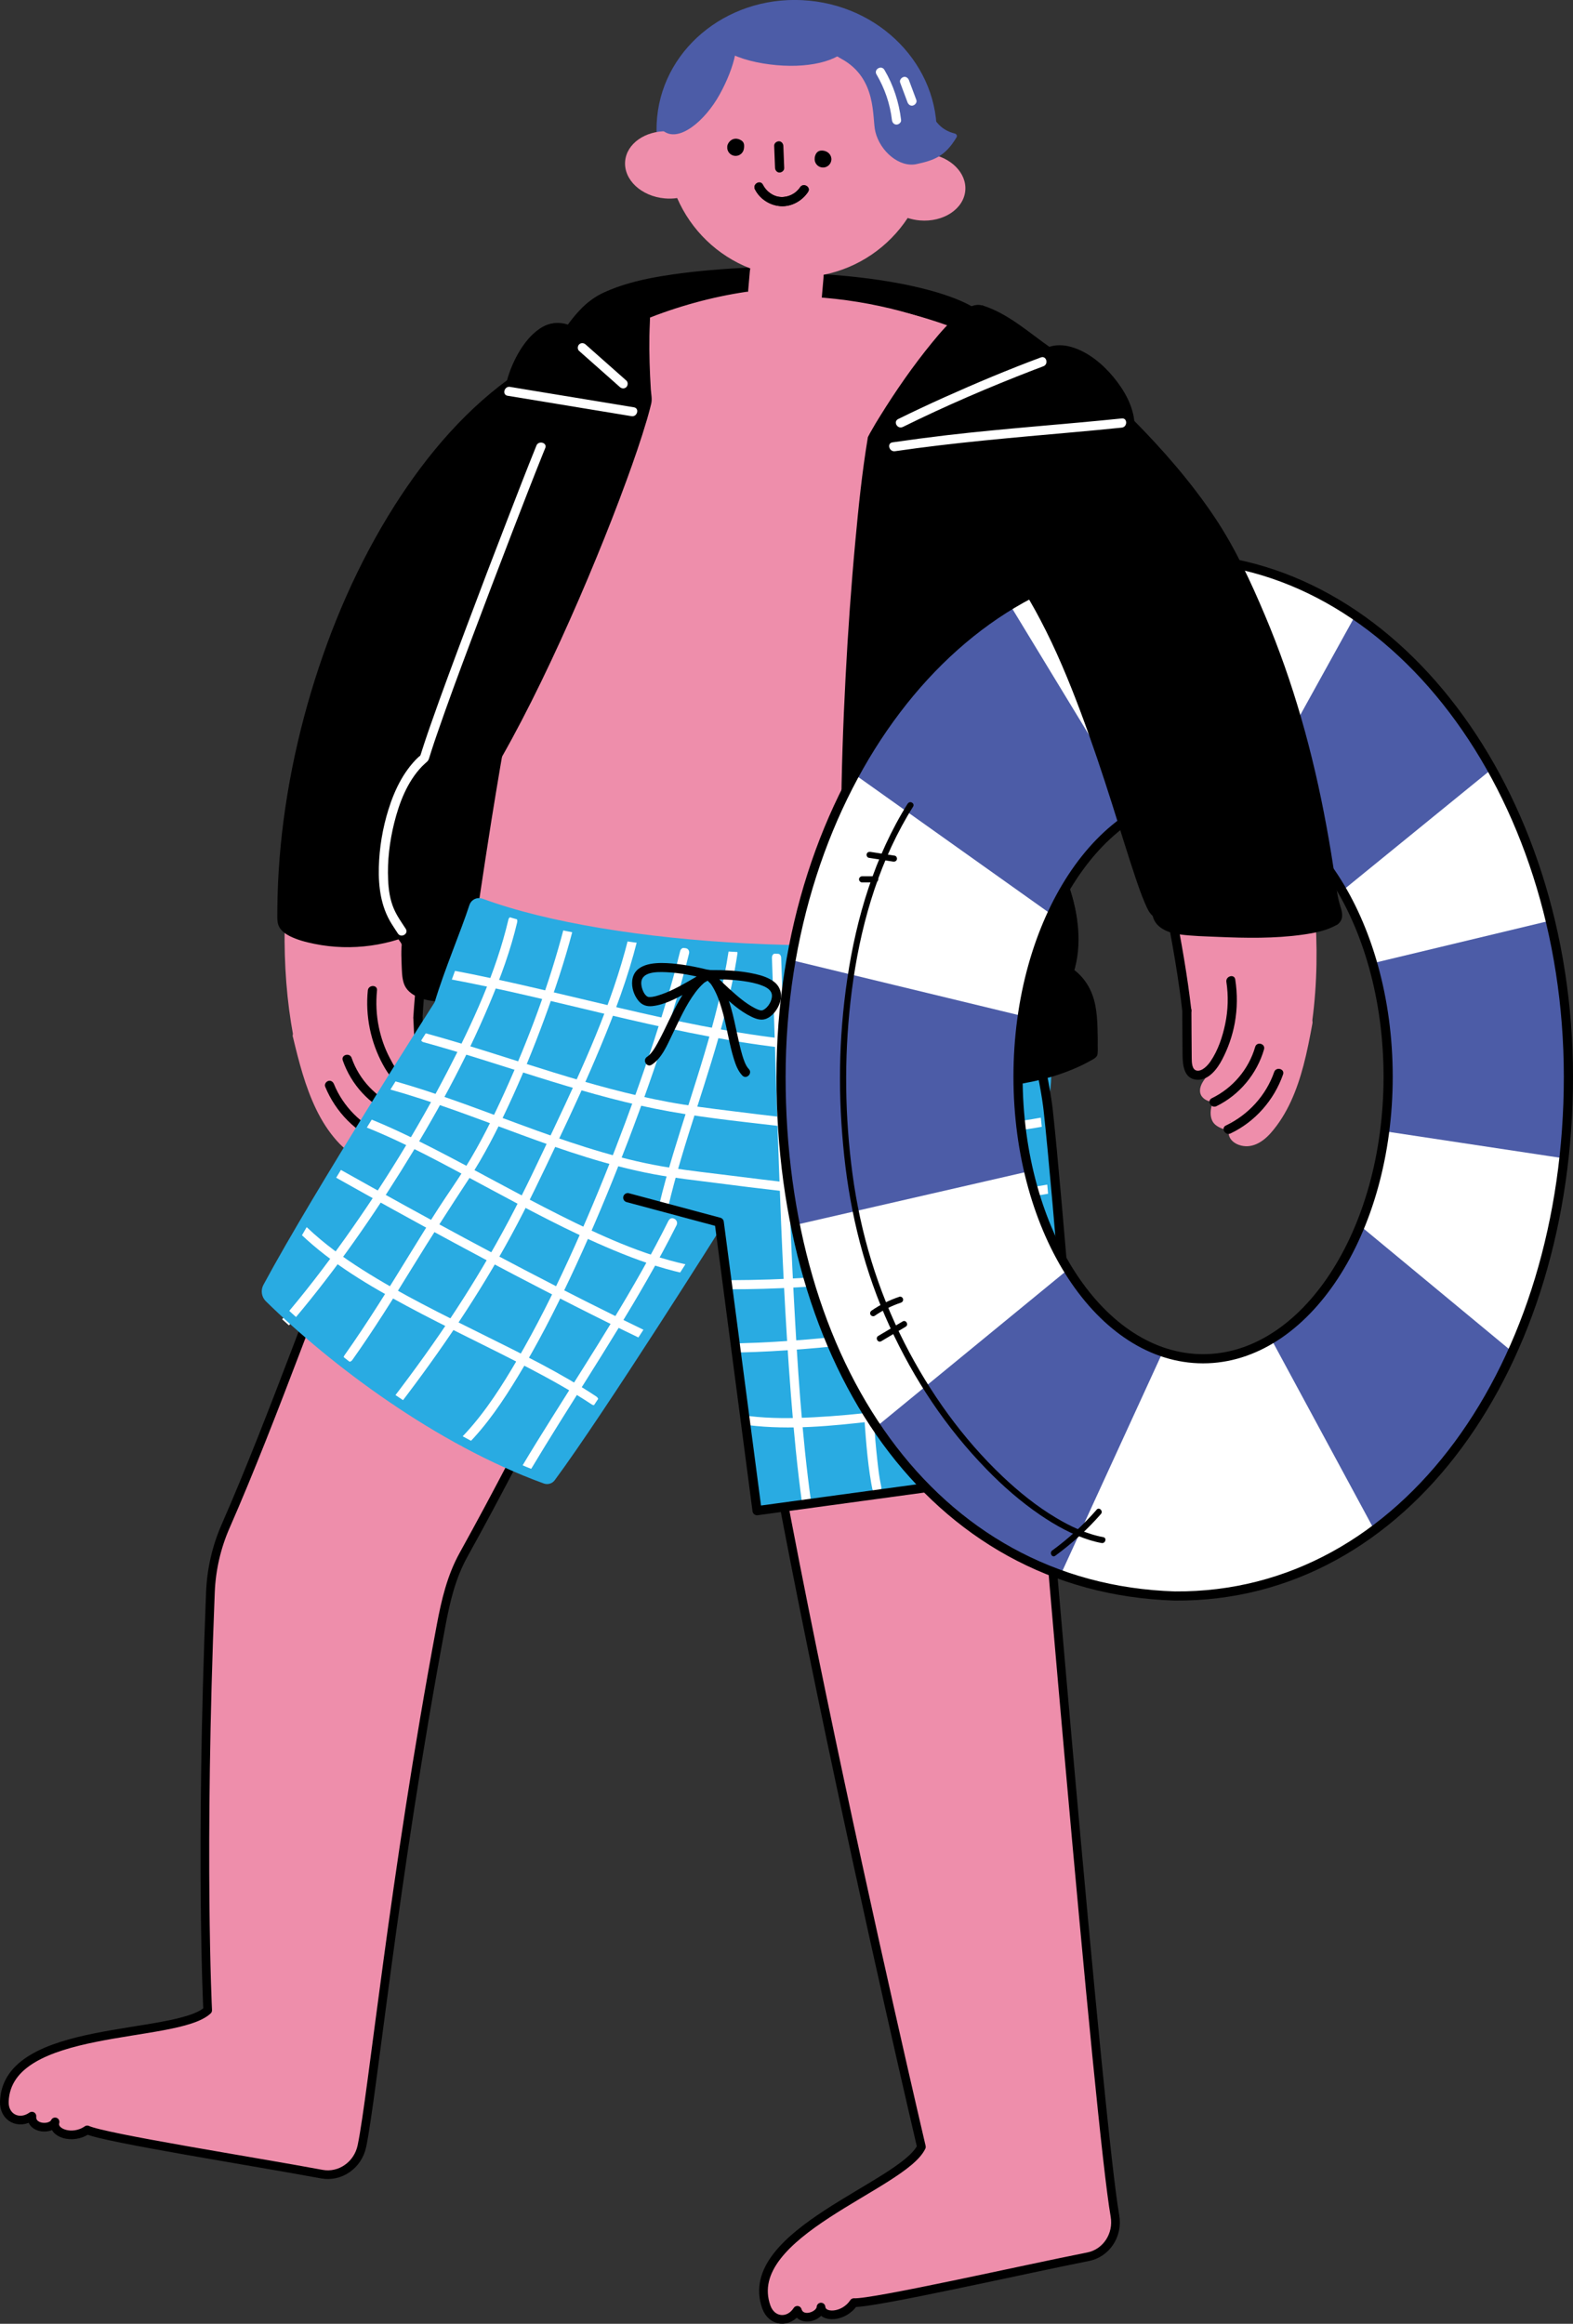 <?xml version="1.0" encoding="UTF-8"?>
<svg id="_レイヤー_2" data-name="レイヤー 2" xmlns="http://www.w3.org/2000/svg" xmlns:xlink="http://www.w3.org/1999/xlink" viewBox="0 0 257.31 379.96">
  <rect x="0" y="0" width="257.31" height="379.96" fill="#333333" stroke="none"/>
  <defs>
    <style>
      .cls-1 {
        fill: #fff;
      }

      .cls-2 {
        fill: #4c5ca7;
      }

      .cls-3 {
        stroke-width: 1.42px;
      }

      .cls-3, .cls-4 {
        fill: #ee8eab;
      }

      .cls-3, .cls-5, .cls-6 {
        stroke: #000;
      }

      .cls-3, .cls-6 {
        stroke-linecap: round;
        stroke-linejoin: round;
      }

      .cls-7 {
        clip-path: url(#clippath-1);
      }

      .cls-5, .cls-8, .cls-6, .cls-9 {
        fill: none;
      }

      .cls-5, .cls-6, .cls-9 {
        stroke-width: 1.5px;
      }

      .cls-5, .cls-9 {
        stroke-miterlimit: 10;
      }

      .cls-10 {
        clip-path: url(#clippath);
      }

      .cls-11 {
        fill: #29abe2;
      }

      .cls-9 {
        stroke: #29abe2;
      }
    </style>
    <clipPath id="clippath">
      <path class="cls-8" d="m170.14,181.73c-.41-3.74,2.37-6.14-2.9-29-26.6,5.18-69.38,3.08-90.77-5.2-1.32,4.39-4.25,11.06-5.99,16.89,0,0-20.46,31.9-28.57,47.25,10.73,10.73,28.52,24.22,46.57,30.62,7.94-10.57,27.86-42.22,27.86-42.22l6.19,47.17,52.62-7.16s-3.39-43.8-5-58.35Z"/>
    </clipPath>
    <clipPath id="clippath-1">
      <path class="cls-8" d="m192.16,91.2c-35.57,0-64.4,38-64.4,84.88s24.45,83.62,64.4,84.88c37.88.3,64.4-38,64.4-84.88s-28.83-84.88-64.4-84.88Zm4.64,130.97c-16.72,0-30.27-20.65-30.27-46.12s13.55-46.12,30.27-46.12,30.27,20.65,30.27,46.12-13.55,46.12-30.27,46.12Z"/>
    </clipPath>
  </defs>
  <g id="_レイヤー_37" data-name="レイヤー 37">
    <g>
      <path d="m98.6,51.67c0-3.92,6.73-7.09,27.76-7.09s35.38,4.72,35.38,8.63-13.14,5.85-34.16,5.85-28.98-3.47-28.98-7.39Z"/>
      <path class="cls-4" d="m156.3,54.02c-14.09-6.36-39.57-9.5-57.3,2.83-4.56,3.17-16.72,10.05-13.23,25.81l25,25.73,43.22-5.07c2.5-.65,5.31-9.93,9.67-14.02,18.64-14.74,12.54-26.3-7.36-35.28Z"/>
      <path class="cls-3" d="m110.57,189.76c7.51-4.66,17.65-35.89,8-41.72-8.94-5.39-18.4-7.3-34.68,2.54-16.11,9.74-31.14,62.82-46.98,98.96-1.5,3.41-2.34,7.08-2.49,10.8-1.73,42.97-.45,68.36-.45,68.36-5.15,4.79-32.77,2.15-33.26,14.91-.1,2.64,2.41,3.9,4.51,2.4-.18,2.13,3.17,2.29,3.79.94-.54,1.8,2.85,3,5.26,1.31,2.76,1.31,27.88,5.27,38.36,7.23,3,.56,5.92-1.47,6.57-4.58,1.78-8.54,5.14-43.43,12.95-85.12.76-4.04,1.67-7.94,3.66-11.54,11.83-21.31,19.64-38.78,34.76-64.51Z"/>
      <path class="cls-3" d="m166.3,185.77c1.11-2.89.49-39.42-12.56-38.21-41.52,3.86-31.64,32.25-33,40.27-3.48,20.59,29.98,163.2,29.98,163.2-3.01,6.35-29.64,14.14-25.37,26.17.88,2.49,3.68,2.73,5.08.56.62,2.05,3.79.96,3.87-.53.16,1.87,3.76,1.72,5.37-.73,3.05.19,27.85-5.44,38.31-7.5,3-.59,4.95-3.56,4.4-6.69-2.51-14.24-11.92-124.01-16.08-176.55Z"/>
      <g>
        <path class="cls-4" d="m47.35,161.25c-1.38-25.6,2.21-34.03,6.75-49.78,2.83-9.82,6.9-9.81,13.14-8.31h0c6.24,1.49,12.18,5.61,8.88,17.07,0,0-6.84,25.61-7.34,37.79-.43,10.44-1.52,20.47-12.87,25.09-3.81,1.55-8.09-12.75-8.58-21.84Z"/>
        <rect class="cls-4" x="59.76" y="176.74" width="3.28" height="9.75" rx="1.64" ry="1.64" transform="translate(-108.51 92.82) rotate(-43.73)"/>
        <rect class="cls-4" x="54.42" y="176.06" width="6" height="12.76" rx="3" ry="3" transform="translate(-92.87 64.14) rotate(-34.32)"/>
        <path class="cls-4" d="m62.72,180.48l-4.63-4.7c-.78-.79-.77-2.04.03-2.78h0c.8-.74,1.77.11,2.56.91l4.54,4.36c.78.79,1.16,1.56.37,2.3h0c-.8.74-2.08.7-2.86-.09Z"/>
        <path class="cls-4" d="m63.73,173.04c-.77-2.4-2.08-9.88-2.08-9.88-.53-2.99.94-4.94,3.31-5.14,2.93-.25,3.81,1.02,3.67,2.16-.44,3.41.26,8.72.07,11.54-.14,2.09.52,5.17-.63,5.17s-3.48-1.2-4.34-3.85Z"/>
      </g>
      <g>
        <path class="cls-4" d="m122.11,47.71c-11.51,1.7-22.44,6.29-32.1,12.72-8.29,5.52-15.79,12.35-21.98,20.17-2.39,3.02-4.62,6.2-6.46,9.58-1.62,2.98-2.94,6.13-4.17,9.29-3.76,9.64-6.55,19.7-8.44,29.87-2.18,11.73-3.22,23.9-1.66,35.78.19,1.42.41,2.83.67,4.24.18.95,1.62.55,1.45-.4-2.18-11.58-1.55-23.62.29-35.2,1.67-10.49,4.36-20.86,7.99-30.85,1.26-3.47,2.63-6.92,4.27-10.24,1.52-3.08,3.37-5.98,5.4-8.75,5.63-7.69,12.62-14.47,20.32-20.06,9.12-6.62,19.48-11.61,30.54-13.94,1.42-.3,2.84-.55,4.28-.76.95-.14.55-1.59-.4-1.45h0Z"/>
        <path d="m94.4,88.35c-1.79,1.18-3.28,2.77-4.62,4.43-1.71,2.12-3.21,4.39-4.6,6.72-3.02,5.06-5.57,10.41-7.79,15.87-1.83,4.51-3.27,9.09-4.33,13.84-1.34,5.97-2.38,12-3.28,18.05s-1.61,11.54-2.05,17.35c-.04.59-.08,1.17-.12,1.76-.06.96,1.44.96,1.5,0,.34-5.52,1.02-11.03,1.79-16.5.86-6.05,1.86-12.08,3.12-18.06.99-4.7,2.21-9.29,3.92-13.77,2.04-5.34,4.45-10.56,7.24-15.55,1.35-2.42,2.8-4.79,4.43-7.03,1.32-1.83,2.78-3.61,4.52-5.05.33-.27.67-.52,1.02-.75.8-.53.05-1.83-.76-1.3h0Z"/>
        <path class="cls-4" d="m47.92,169.57c.97,4.04,2,8.1,3.82,11.85.89,1.83,1.98,3.56,3.33,5.08s3.11,2.98,5.35,2.51c.87-.19,1.76-.72,2.06-1.61.31-.94-.2-1.85-.88-2.47l-1.06,1.06c.7.6,1.61.55,2.44.27.72-.24,1.6-.64,2.01-1.32.87-1.43,0-3.93-1.37-4.77l-.58,1.37c1.51.62,4.31-.31,3.77-2.34-.2-.75-.77-1.39-1.25-1.98-.25-.31-.51-.61-.74-.93-.1-.14-.19-.29-.27-.45-.05-.09-.01-.25-.05-.1.2-.94-1.24-1.34-1.45-.4-.28,1.29,1.02,2.38,1.72,3.29.25.33.75.9.52,1.19-.41.52-1.31.49-1.86.27-.81-.33-1.28.94-.58,1.37.64.39,1.23,1.9.89,2.61-.15.32-.64.52-.94.65-.24.1-.97.41-1.22.2-.73-.62-1.78.41-1.06,1.06.34.31.78.77.35,1.18-.47.46-1.38.52-1.98.38-.87-.2-1.57-.86-2.18-1.48s-1.13-1.23-1.62-1.91c-2.03-2.8-3.29-6.07-4.27-9.36-.55-1.86-1.02-3.75-1.47-5.64-.23-.94-1.67-.54-1.45.4h0Z"/>
        <path d="m56.07,173.39c1.37,3.94,4.38,7.25,8.23,8.88.37.16.8.11,1.03-.27.18-.31.11-.87-.27-1.03-3.49-1.48-6.3-4.39-7.54-7.99-.31-.91-1.76-.52-1.45.4h0Z"/>
        <path d="m53.18,177.65c1.72,4.21,5.04,7.55,9.24,9.28.37.15.82-.17.92-.52.12-.43-.15-.77-.52-.92-3.66-1.51-6.7-4.56-8.19-8.23-.15-.37-.5-.64-.92-.52-.36.1-.68.55-.52.92h0Z"/>
        <path d="m67.61,166.37c.09,2.03.19,4.06.28,6.09.04.85.64,4.09-1.01,3.86-1.56-.22-2.51-2.16-3.15-3.38-.82-1.57-1.4-3.26-1.76-4.99-.41-1.98-.5-4-.3-6.01.1-.96-1.4-.95-1.5,0-.42,4.18.46,8.45,2.47,12.14.85,1.55,2.04,3.36,3.92,3.71.81.15,1.64-.08,2.2-.71.62-.69.74-1.65.73-2.54-.05-2.72-.25-5.44-.37-8.15-.04-.96-1.54-.97-1.5,0h0Z"/>
      </g>
      <g>
        <path d="m85.01,61.33c-23.37,15.78-39.13,54.56-39.13,88.03,0,1.45-.54,2.96,4.66,4.25,6.57,1.62,13.76.62,19.64-2.73l28.83-87.2-14-2.34Z"/>
        <path d="m84.75,60.9c-8.26,5.6-14.87,13.38-20.2,21.76-6,9.45-10.49,19.86-13.69,30.58s-5.19,22.19-5.46,33.53c-.03,1.05-.03,2.11-.04,3.17,0,.57.05,1.13.32,1.63.36.68,1.04,1.15,1.71,1.49,1.26.63,2.66.99,4.04,1.27,6.08,1.24,12.55.34,18.06-2.51.42-.22.98-.39,1.17-.85.03-.08.05-.17.08-.25l.35-1.05,1.4-4.23c1.65-5,3.3-9.99,4.96-14.99,2.21-6.67,4.41-13.34,6.62-20.02s4.55-13.76,6.83-20.65c1.86-5.63,3.72-11.25,5.58-16.88l2.88-8.71c.04-.13.09-.26.13-.39.08-.24-.09-.57-.35-.62-4.08-.68-8.15-1.37-12.23-2.05-.59-.1-1.18-.2-1.77-.3-.63-.11-.9.86-.27.96,4.08.68,8.15,1.37,12.23,2.05.59.1,1.18.2,1.77.3l-.35-.62c-.26.77-.51,1.55-.77,2.32l-2.1,6.36c-1.03,3.12-2.07,6.25-3.1,9.37-1.26,3.81-2.52,7.62-3.78,11.43-1.39,4.19-2.77,8.38-4.16,12.58s-2.79,8.43-4.18,12.64c-1.3,3.93-2.6,7.86-3.9,11.79-1.1,3.34-2.21,6.67-3.31,10.01-.79,2.39-1.58,4.77-2.37,7.16-.37,1.12-.85,2.25-1.12,3.4-.01.05-.03.1-.05.15l.23-.3c-4.23,2.39-9.09,3.57-13.95,3.41-2.38-.08-4.81-.45-7.06-1.24-1-.35-2.37-.9-2.53-2.1-.05-.35,0-.72,0-1.08.01-1.01.01-2.02.04-3.03.06-2.13.18-4.25.35-6.38.36-4.31.95-8.61,1.75-12.86,1.62-8.59,4.07-17.03,7.32-25.14s7-15.27,11.77-22.15c4.31-6.22,9.42-12.01,15.48-16.56.71-.53,1.43-1.05,2.17-1.55.53-.36.03-1.23-.5-.86Z"/>
      </g>
      <g>
        <path d="m88.47,73.05c-3.08,7.59-16.51,42.36-19.03,50.86-5.22,4.35-6.92,15.27-6.72,18.54.51,8.4,1.86,9.22,3.52,11.79-.2,2.28.08,5.13.23,6.06.4,2.49,4.84,3.54,8.29,2.6l25.96-91.87-12.25,2.02Z"/>
        <path d="m87.99,72.92c-2.74,6.76-5.33,13.58-7.94,20.39-3.19,8.36-6.39,16.73-9.34,25.18-.48,1.38-.96,2.76-1.4,4.15-.08.24-.15.49-.23.73-.03.1-.05.27-.11.36.13-.19-.21.12-.21.11-.1.1-.21.19-.31.29-.84.83-1.55,1.79-2.16,2.79-2.42,3.98-3.65,8.86-4.03,13.48-.19,2.26.08,4.56.43,6.79.28,1.77.72,3.52,1.63,5.07.32.55.69,1.07,1.05,1.6.09.13.21.27.28.42.1.2.05.3.03.57-.05.88-.03,1.77.01,2.65.05,1.07.03,2.33.39,3.35s1.2,1.68,2.11,2.1c1.17.55,2.48.78,3.77.8.69,0,1.38-.05,2.06-.17.42-.07,1.01-.09,1.2-.54.07-.16.1-.36.15-.53l1.01-3.56c1.42-5.02,2.84-10.05,4.26-15.07,2.01-7.12,4.03-14.25,6.04-21.37,2.12-7.49,4.23-14.98,6.35-22.46,1.76-6.24,3.52-12.47,5.29-18.71.92-3.24,1.83-6.49,2.75-9.73.04-.14.08-.29.12-.43.11-.4-.25-.67-.62-.62-3.57.59-7.14,1.18-10.71,1.77-.51.08-1.02.17-1.54.25-.63.1-.36,1.07.27.96,3.57-.59,7.14-1.18,10.71-1.77.51-.08,1.02-.17,1.54-.25l-.62-.62c-.23.82-.46,1.64-.7,2.46-.63,2.23-1.26,4.46-1.89,6.7-.93,3.28-1.86,6.57-2.78,9.85l-3.41,12.07c-1.25,4.41-2.49,8.82-3.74,13.23-1.25,4.43-2.5,8.86-3.76,13.29-1.17,4.15-2.35,8.3-3.52,12.45-.99,3.51-1.98,7.02-2.97,10.52-.71,2.52-1.43,5.04-2.14,7.56-.33,1.16-.81,2.38-1.01,3.57,0,.05-.03.1-.04.16l.35-.35c-2.02.53-4.51.51-6.36-.57-.73-.43-1.21-1.01-1.34-1.86-.15-1.02-.21-2.07-.24-3.1-.02-.62-.02-1.23,0-1.85.02-.54.09-.89-.21-1.34-.28-.43-.58-.84-.87-1.27-.66-1-1.15-2.05-1.47-3.2-.59-2.12-.77-4.34-.91-6.53-.08-1.32.04-2.66.23-3.97.55-3.85,1.62-7.81,3.63-11.17.49-.82,1.04-1.6,1.69-2.31.29-.32.61-.6.92-.89.22-.21.27-.44.36-.73.31-1,.64-1.99.97-2.98.95-2.79,1.95-5.55,2.96-8.32,2.62-7.16,5.32-14.29,8.05-21.41,2.13-5.55,4.27-11.11,6.48-16.63.15-.37.3-.74.45-1.11.24-.6-.73-.86-.96-.27Z"/>
      </g>
      <path class="cls-1" d="m87.75,72.85c-1.6,3.95-3.14,7.94-4.68,11.92-2.29,5.91-4.55,11.82-6.77,17.75-2,5.33-4,10.67-5.88,16.05-.34.97-.67,1.93-.99,2.9-.13.4-.26.8-.39,1.2-.05.17-.11.33-.16.5-.03.08-.05.17-.08.25-.03.11-.14.26-.04.15.14-.16-.26.17-.32.23-.15.14-.3.29-.45.44-.31.32-.61.67-.89,1.02-.54.69-1.04,1.42-1.47,2.18-.89,1.56-1.57,3.25-2.1,4.96-.94,3.02-1.48,6.22-1.56,9.39s.32,6.42,2.06,9.22c.34.55.7,1.08,1.05,1.62.52.81,1.82.06,1.29-.76-.69-1.06-1.44-2.1-1.94-3.27-.64-1.48-.87-3.1-.94-4.7-.15-3.13.24-6.29.99-9.33.83-3.32,2.14-6.76,4.56-9.27.27-.28.58-.53.86-.8.2-.2.27-.44.35-.71.11-.36.22-.72.34-1.08.28-.88.58-1.76.88-2.63,1.78-5.17,3.68-10.29,5.6-15.4,2.22-5.92,4.47-11.82,6.74-17.72,1.65-4.28,3.31-8.56,5.02-12.82.12-.29.24-.59.36-.88.36-.89-1.09-1.28-1.45-.4h0Z"/>
      <path class="cls-4" d="m76.47,158.01c1.94-31,12.18-71.55,16.3-79.27,4.67-8.75,22.22-12.1,32.11-11.31,22.39,1.79,50.97,7.78,39.88,22.6-2.4,10.5-7.13,37.06-7.13,49.86,2.18,5.46,5.41,14.7,5.41,14.7-39.29,27.71-86.99,10.04-86.57,3.41Z"/>
      <path d="m162.32,95.14c-1.55,7.61-2.74,15.3-3.68,23.01-.46,3.8-.86,7.62-1.17,11.44-.14,1.77-.27,3.55-.37,5.32-.09,1.62-.25,3.28-.21,4.91.02.82.51,1.76.78,2.53.3.85.62,1.7.94,2.54.36.95.74,1.91,1.12,2.85.36.88,1.81.5,1.45-.4-.89-2.19-1.74-4.39-2.5-6.63-.1-.31-.26-.65-.29-.97-.04-.39.02-.81.04-1.21.03-.8.06-1.61.11-2.41.09-1.75.2-3.49.34-5.23.58-7.63,1.5-15.23,2.67-22.79.65-4.2,1.38-8.38,2.23-12.54.19-.94-1.25-1.35-1.45-.4h0Z"/>
      <path d="m76.54,159.13c1.34-8.31,2.51-16.64,3.84-24.95,1.88-11.67,3.91-23.32,6.45-34.87,1.31-5.97,2.75-11.92,4.54-17.76.28-.93-1.16-1.32-1.45-.4-3.33,10.87-5.58,22.07-7.65,33.23-2.01,10.82-3.74,21.68-5.39,32.56-.6,3.93-1.17,7.86-1.8,11.79-.15.94,1.29,1.35,1.45.4h0Z"/>
      <path d="m122.65,43.74c-4.21.21-8.43.53-12.61,1.13-2.72.39-5.44.9-8.07,1.73-2.85.9-5.7,2.23-7.54,4.67-.6.79-1.04,1.67-1.51,2.54l1.03-.27c-6.03-3.29-10.46,5.21-11.31,9.93-.17.94,1.28,1.35,1.45.4.48-2.65,1.57-5.33,3.37-7.36,1.48-1.67,3.58-2.85,5.74-1.68.34.19.83.1,1.03-.27.39-.74.77-1.49,1.25-2.18.07-.1.13-.19.2-.28.05-.07.1-.13.01-.02.04-.05.08-.1.12-.15.16-.19.33-.38.51-.57.19-.2.39-.38.6-.56.31-.27.31-.26.61-.48,3.31-2.36,7.67-3.17,11.64-3.81,4.46-.72,8.98-1.05,13.49-1.27.96-.05.97-1.55,0-1.5h0Z"/>
      <ellipse class="cls-2" cx="130.32" cy="21.39" rx="21.38" ry="22.93" transform="translate(96.42 149.03) rotate(-84.45)"/>
      <path class="cls-4" d="m151.96,25.16c.71-11.6-7.95-21.72-19.6-22.73-11.65-1.01-21.92,7.47-23.21,19.03-3.61-.09-6.64,2.02-6.89,4.9-.26,3.03,2.65,5.75,6.5,6.08.69.06,1.37.04,2.01-.06,2.26,5.22,6.55,9.42,11.96,11.51-.04.19-.06.39-.08.59l-.93,10.71c-.29,3.33,2.18,6.26,5.5,6.55,3.33.29,6.26-2.18,6.55-5.5l.93-10.71c.02-.2.02-.4.02-.6,5.69-1.13,10.63-4.53,13.76-9.29.62.2,1.28.34,1.97.4,3.85.33,7.19-1.85,7.45-4.88.25-2.88-2.37-5.48-5.94-6.01Z"/>
      <g>
        <path d="m118.96,23.94c.1-.75.94-1.6,2.04-1.12.7.31.79.73.69,1.48s-.79,1.28-1.54,1.18-1.28-.79-1.18-1.54Z"/>
        <path d="m133.26,25.84c.1-.75.49-1.27,1.25-1.22,1.01.06,1.58.83,1.48,1.58s-.79,1.28-1.54,1.18-1.28-.79-1.18-1.54Z"/>
        <path d="m126.64,23.85l.14,3.61c.02.39.33.77.75.75.39-.02.77-.33.75-.75l-.14-3.61c-.02-.39-.33-.77-.75-.75-.39.02-.77.33-.75.75h0Z"/>
        <path d="m123.49,30.95c.8,1.59,2.45,2.65,4.22,2.76s3.5-.86,4.47-2.33c.53-.81-.77-1.56-1.3-.76-.69,1.05-1.93,1.66-3.17,1.59s-2.37-.91-2.92-2.01c-.43-.86-1.73-.1-1.3.76h0Z"/>
        <path d="m123.49,30.95c.8,1.59,2.45,2.65,4.22,2.76s3.5-.86,4.47-2.33c.53-.81-.77-1.56-1.3-.76-.69,1.05-1.93,1.66-3.17,1.59s-2.37-.91-2.92-2.01c-.43-.86-1.73-.1-1.3.76h0Z"/>
      </g>
      <g>
        <path class="cls-2" d="m108.43,21.34c-1.76-1.49,1.73-9.66,3.67-11.84,2.13-2.4,5.59-5.43,7.45-4.41,1.85,1.02.62,5.93-1.82,10.34-2.43,4.41-6.8,8.03-9.3,5.91Z"/>
        <path class="cls-2" d="m136.33,3.23c6.22-1.84,13.36,5.85,14.83,10.11.54,1.56.19,7.32,5.04,8.5.27.07.42.37.27.61-1.88,3.16-3.74,3.77-6.54,4.38s-5.95-2.07-6.74-5.29c-.57-2.3.35-8.72-5.59-11.94-4.35-2.36-3.16-5.82-1.27-6.38Z"/>
        <path class="cls-2" d="m117.59,6.36c.34-3.47,7.69-5.6,13.3-5.26s9.15,1.77,8.88,4.5c-.28,2.91-3.88,4.95-9.49,5.15s-12.96-1.67-12.69-4.39Z"/>
      </g>
      <path class="cls-11" d="m171.63,181.73c-.41-3.74,2.37-6.14-2.9-29-26.6,5.18-69.38,3.08-90.77-5.2-1.32,4.39-4.25,11.06-5.99,16.89,0,0-20.46,31.9-28.57,47.25,10.73,10.73,28.52,24.22,46.57,30.62,7.94-10.57,27.86-42.22,27.86-42.22l6.19,47.17,52.62-7.16s-3.39-43.8-5-58.35Z"/>
      <g class="cls-10">
        <g>
          <path class="cls-1" d="m83.16,150.38c-2.04,8.66-5.87,16.91-9.95,24.78-4.91,9.46-10.54,18.58-16.72,27.26-3.3,4.63-6.77,9.15-10.48,13.46-.63.73.43,1.79,1.06,1.06,6.84-7.95,12.94-16.55,18.5-25.43s10.5-17.88,14.51-27.41c1.82-4.32,3.45-8.75,4.52-13.31.22-.94-1.22-1.34-1.45-.4h0Z"/>
          <path class="cls-1" d="m102.77,153.5c-2.68,10.71-7.37,20.87-12.07,30.81-2.43,5.14-4.83,10.3-7.5,15.32s-5.53,9.84-8.62,14.56c-3.26,4.99-6.75,9.82-10.37,14.55-.59.77.72,1.51,1.29.76,6.66-8.7,12.82-17.77,18.07-27.4,2.75-5.05,5.2-10.26,7.67-15.45s4.83-10.3,7.01-15.55c2.34-5.6,4.48-11.32,5.96-17.21.23-.94-1.21-1.34-1.45-.4h0Z"/>
          <path class="cls-1" d="m111.26,155.51c-1.23,4.97-2.72,9.87-4.31,14.74-1.95,5.95-4.07,11.84-6.33,17.68s-4.9,12.15-7.64,18.1c-2.55,5.54-5.28,11.01-8.36,16.28-2.43,4.16-5.06,8.31-8.32,11.88-.33.36-.66.71-1.01,1.06-.68.68.38,1.75,1.06,1.06,3.31-3.32,5.97-7.29,8.39-11.28,3.14-5.15,5.9-10.53,8.48-15.99,2.82-5.97,5.42-12.05,7.85-18.18,2.36-5.96,4.57-11.97,6.61-18.05,1.69-5.05,3.28-10.15,4.63-15.31.14-.53.27-1.06.4-1.59.23-.94-1.21-1.34-1.45-.4h0Z"/>
          <path class="cls-1" d="m126.27,156.59c.44,11.41.73,22.82,1.15,34.22.45,12.45.99,24.91,1.96,37.33.47,6.02,1.04,12.03,1.87,18.01.13.95,1.58.55,1.45-.4-1.56-11.22-2.26-22.56-2.86-33.87-.65-12.39-1.06-24.79-1.45-37.19-.19-6.04-.38-12.07-.61-18.11-.04-.96-1.54-.97-1.5,0h0Z"/>
          <path class="cls-1" d="m137.5,156.59c.47,5.12.75,10.25,1.02,15.38.34,6.59.62,13.17.9,19.76.29,6.92.57,13.83.89,20.75.28,6.02.58,12.04.99,18.05.28,4.02.53,8.09,1.23,12.07.05.29.11.59.17.88.2.94,1.65.54,1.45-.4-.33-1.53-.47-2.82-.64-4.33-.24-2.17-.42-4.34-.58-6.51-.44-5.84-.73-11.69-1.01-17.53-.33-6.82-.61-13.65-.89-20.47s-.56-13.37-.89-20.06c-.27-5.35-.54-10.71-.99-16.05-.04-.51-.09-1.02-.13-1.53-.09-.95-1.59-.96-1.5,0h0Z"/>
          <path class="cls-1" d="m148.69,176.84c1.08,8.33,1.44,16.77,1.92,25.15.55,9.59,1.03,19.19,1.95,28.75.41,4.26.89,8.54,1.73,12.75.19.95,1.64.55,1.45-.4-.73-3.64-1.17-7.33-1.55-11.02-.47-4.59-.81-9.2-1.12-13.8-.63-9.54-1.07-19.09-1.72-28.63-.29-4.27-.61-8.55-1.16-12.8-.05-.4-.31-.75-.75-.75-.36,0-.8.35-.75.75h0Z"/>
          <path class="cls-1" d="m159.5,174.25c1.08,8.33,1.44,16.77,1.92,25.15.55,9.59,1.03,19.19,1.95,28.75.41,4.26.89,8.54,1.73,12.75.19.95,1.64.55,1.45-.4-.73-3.64-1.17-7.33-1.55-11.02-.47-4.59-.81-9.2-1.12-13.8-.63-9.54-1.07-19.09-1.72-28.63-.29-4.27-.61-8.55-1.16-12.8-.05-.4-.31-.75-.75-.75-.36,0-.8.35-.75.75h0Z"/>
          <path class="cls-1" d="m92.22,151.82c-2.39,9.16-5.76,18.13-9.66,26.74-1.9,4.19-3.95,8.33-6.38,12.24-1.41,2.27-2.96,4.45-4.41,6.69-1.57,2.43-3.09,4.9-4.61,7.36-3.48,5.66-6.96,11.32-10.81,16.75-.56.79.74,1.54,1.29.76,3.44-4.85,6.6-9.89,9.71-14.96s6.18-9.82,9.37-14.68c2.48-3.78,4.54-7.83,6.45-11.93,2.14-4.59,4.07-9.29,5.82-14.04s3.38-9.61,4.67-14.54c.24-.93-1.2-1.33-1.45-.4h0Z"/>
          <path class="cls-1" d="m119.19,155.51c-1.73,11.36-5.76,22.19-9.07,33.15-.85,2.82-1.66,5.66-2.33,8.54-.22.94,1.23,1.34,1.45.4,2.52-10.86,6.68-21.26,9.41-32.06.8-3.18,1.49-6.38,1.98-9.62.14-.94-1.3-1.35-1.45-.4h0Z"/>
          <path class="cls-1" d="m109.37,199.56c-5.57,11.19-12.47,21.69-19.1,32.27-1.64,2.62-3.28,5.24-4.86,7.9-.5.83.8,1.59,1.29.76,6.25-10.45,13.05-20.56,19.1-31.13,1.7-2.97,3.34-5.97,4.87-9.03.43-.86-.86-1.62-1.29-.76h0Z"/>
          <path class="cls-1" d="m73.25,160.04c8.82,1.63,17.53,3.81,26.25,5.87s17.56,4.01,26.49,5.17c4.93.64,9.88,1.02,14.85,1.03.96,0,.97-1.5,0-1.5-8.84,0-17.63-1.23-26.29-2.92s-17.5-3.93-26.23-5.96c-4.87-1.14-9.76-2.22-14.68-3.13-.94-.17-1.35,1.27-.4,1.45h0Z"/>
          <path class="cls-1" d="m69.3,170.41c12.62,3.47,24.89,8.24,37.75,10.85,6.63,1.35,13.39,2.04,20.1,2.82s13.7,1.45,20.59,1.65c7.62.22,15.28-.14,22.79-1.51.95-.17.55-1.62-.4-1.45-13.39,2.44-27.14,1.57-40.59.08-3.42-.38-6.83-.8-10.25-1.23s-6.64-.82-9.93-1.43c-6.36-1.18-12.59-2.92-18.76-4.82-6.96-2.14-13.87-4.47-20.9-6.4-.93-.26-1.33,1.19-.4,1.45h0Z"/>
          <path class="cls-1" d="m63.62,178.09c14.65,4.04,28.39,11.12,43.39,13.92,3.38.63,6.81.99,10.22,1.43s6.73.86,10.11,1.24c7.16.83,14.35,1.51,21.55,1.76,7.57.27,15.21.09,22.67-1.27.95-.17.55-1.62-.4-1.45-6.56,1.19-13.27,1.42-19.92,1.28-7.14-.15-14.26-.76-21.35-1.54-3.48-.38-6.96-.81-10.44-1.25-3.27-.41-6.56-.77-9.82-1.28-7.45-1.15-14.66-3.5-21.74-6.04-7.92-2.85-15.75-6.02-23.87-8.26-.93-.26-1.33,1.19-.4,1.45h0Z"/>
          <path class="cls-1" d="m59.64,184.22c6.82,2.71,13.28,6.3,19.74,9.77,6.89,3.7,13.79,7.43,21.02,10.44,3.69,1.54,7.48,2.89,11.39,3.76.94.21,1.34-1.24.4-1.45-7.2-1.6-14-4.73-20.56-8.02-7-3.51-13.81-7.38-20.78-10.95-3.53-1.81-7.11-3.54-10.81-5.01-.9-.36-1.29,1.09-.4,1.45h0Z"/>
          <path class="cls-1" d="m54.87,192.5c12.91,7.26,25.93,14.35,39.15,21.04,3.63,1.84,7.28,3.65,10.95,5.41.87.42,1.63-.88.76-1.29-13.37-6.44-26.5-13.39-39.51-20.55-3.54-1.95-7.07-3.92-10.6-5.9-.84-.47-1.6.82-.76,1.29h0Z"/>
          <path class="cls-1" d="m49.22,201.81c5.06,4.82,11.19,8.44,17.32,11.73,6.64,3.57,13.48,6.75,20.16,10.25,3.44,1.8,6.84,3.69,10.08,5.84.81.54,1.56-.76.76-1.29-5.9-3.92-12.31-7.02-18.64-10.17-6.64-3.3-13.34-6.58-19.61-10.56-3.19-2.02-6.26-4.24-9-6.85-.7-.67-1.76.39-1.06,1.06h0Z"/>
          <path class="cls-1" d="m119.52,210.81c14.41,0,28.73-1.71,42.89-4.34,3.65-.68,7.3-1.42,10.94-2.18.94-.2.54-1.64-.4-1.45-13.44,2.83-26.98,5.17-40.7,6.06-4.24.27-8.48.41-12.72.42-.96,0-.97,1.5,0,1.5h0Z"/>
          <path class="cls-1" d="m120.98,221.14c13.78-.31,27.45-2.47,41.12-4.1,3.67-.44,7.35-.85,11.04-1.16.95-.08.96-1.58,0-1.5-13.67,1.18-27.22,3.46-40.9,4.62-3.75.32-7.5.55-11.26.64-.96.02-.97,1.52,0,1.5h0Z"/>
          <path class="cls-1" d="m122.52,233.04c6.7.81,13.61.12,20.28-.65,7.47-.87,14.89-2.11,22.29-3.43,3.28-.59,6.56-1.2,9.85-1.78.95-.17.55-1.61-.4-1.45-6.35,1.12-12.67,2.33-19.03,3.36-7.43,1.21-14.92,2.27-22.45,2.65-3.51.18-7.05.22-10.54-.2-.96-.12-.95,1.39,0,1.5h0Z"/>
        </g>
      </g>
      <path class="cls-9" d="m168.55,152.51c-26.24,5.11-68.21,3.13-89.87-4.86-.49-.18-1.02.07-1.18.56-1.42,4.37-4.08,10.54-5.71,15.98,0,0-19.59,30.56-28.04,46.25-.32.6-.21,1.33.27,1.8,10.69,10.48,27.78,23.3,45.19,29.62.34.12.72.01.93-.28,8.16-11.02,27.5-41.74,27.5-41.74"/>
      <path class="cls-6" d="m102.69,195.83l14.96,4.01,6.19,47.17,52.62-7.16s-3.39-43.8-5-58.35c-.41-3.74-2.55-15.81-9.8-37.2"/>
      <g>
        <path d="m116.04,158.62c-2.28-.55-4.61-1.02-6.95-1.14-2.19-.11-5.35.1-5.67,2.85-.13,1.15.28,2.4,1.01,3.29.58.72,1.34.98,2.25.89,2.02-.21,3.98-1.28,5.74-2.23.93-.5,1.85-1.03,2.75-1.59.39-.24,1.14-.57,1.37-1,.19-.34.1-.83-.27-1.03-.87-.45-2.15.93-2.68,1.47-.92.94-1.67,2.05-2.33,3.19-1.36,2.31-2.35,4.81-3.65,7.16-.45.82-1.05,1.86-1.76,2.32-.81.52-.06,1.82.76,1.29,1.67-1.07,2.55-3.27,3.38-4.97,1.14-2.34,2.2-4.78,3.77-6.87.39-.52.83-1.02,1.32-1.46.2-.18.41-.35.64-.5.13-.09.28-.16.41-.25.17-.12.1-.03-.03,0l-.58-.08h0c-.09-.34-.18-.68-.27-1.02.04-.07.32-.27.16-.19-.06.03-.11.08-.17.11-.2.14-.4.26-.61.39-.65.41-1.3.8-1.97,1.18-1.58.9-3.22,1.79-4.97,2.33-.32.1-.65.19-.99.24-.2.03-.58.04-.69,0-.62-.23-1.01-1.27-1.09-1.93-.29-2.23,2.5-2.17,4.02-2.11,2.27.09,4.51.56,6.71,1.1.94.23,1.34-1.22.4-1.45h0Z"/>
        <path d="m115.89,160.1c1.89,0,3.79.05,5.66.31,1.05.15,2.13.35,3.12.74.72.28,1.55.72,1.6,1.59s-.61,1.98-1.38,2.38c-.21.11-.39.1-.48.08-.34-.07-.61-.19-.9-.34-1.58-.81-2.95-2.03-4.25-3.21-.67-.61-1.33-1.24-1.97-1.89-.21-.21-.41-.42-.61-.63-.06-.07-.12-.14-.19-.2-.18-.18.06.1.09.2l-.52.92h0c-.19-.03-.39-.05-.58-.08,0,0-.14-.14-.11-.09.04.09.24.22.31.29.17.18.34.37.49.57.35.46.63.97.88,1.49.55,1.13.92,2.36,1.25,3.57.65,2.43,1,4.95,1.75,7.36.3.96.67,1.96,1.38,2.7.67.7,1.73-.37,1.06-1.06-.52-.54-.83-1.48-1.07-2.27-.35-1.19-.61-2.41-.87-3.62-.57-2.64-1.12-5.39-2.4-7.8-.32-.59-.69-1.16-1.13-1.67-.33-.39-.78-.98-1.37-.83-.39.1-.63.54-.52.92s.58.77.86,1.06c.62.64,1.27,1.26,1.92,1.87,1.51,1.4,3.14,2.9,5.02,3.79.72.35,1.55.64,2.34.35,1.14-.42,1.98-1.62,2.33-2.73.38-1.2.09-2.46-.9-3.27-.88-.71-2.01-1.08-3.1-1.33-2.51-.58-5.14-.67-7.71-.66-.96,0-.97,1.5,0,1.5h0Z"/>
      </g>
      <g>
        <path d="m166.19,91.2c2.81,14.36,5.95,32.43,3.71,44.83-.21,1.16,8.87,11.49,4.97,22.9,3.23,3.8,4.85,9.73,3.91,13.4-9,5.32-28.16,4.8-34.35,4.8-2.4-1.23-3.17-4.48-2.72-9.81-5.89-2.13-2.02-76.06.97-95.54"/>
        <path d="m165.71,91.33c1.27,6.46,2.46,12.95,3.31,19.48s1.39,12.74,1.06,19.13c-.07,1.42-.19,2.84-.38,4.24-.1.72-.45,1.6-.21,2.31.17.51.48.99.75,1.45.41.7.82,1.41,1.22,2.12,2.44,4.41,4.24,9.33,3.84,14.45-.07.86-.2,1.7-.4,2.54-.09.39-.2.78-.31,1.16s-.31.7-.06,1.07c.46.68,1,1.3,1.43,2.01s.8,1.43,1.12,2.18c1.15,2.65,1.93,5.86,1.23,8.73l.23-.3c-2.52,1.48-5.38,2.33-8.22,2.95-3.24.71-6.54,1.12-9.85,1.38-3.09.25-6.19.36-9.29.4-1.28.02-2.57.02-3.85.01-.51,0-1.02,0-1.54,0-.22,0-.44,0-.65,0-.1,0-.2,0-.3,0-.07,0-.34,0-.29,0-.38-.11-.99-.77-1.27-1.18-.4-.6-.65-1.27-.83-1.97-.5-2-.4-4.13-.24-6.17.02-.23-.17-.41-.37-.48.13.05-.04-.01-.11-.07.09.07-.05-.05-.12-.12-.13-.14-.02,0-.12-.15-.07-.11-.13-.21-.19-.33-.25-.48-.45-1.1-.62-1.75-.51-1.95-.73-3.98-.92-5.98-.6-6.39-.64-12.85-.62-19.26.03-8.13.28-16.25.64-24.37.35-7.91.82-15.81,1.42-23.7.45-5.91.94-11.84,1.75-17.71.07-.49.14-.98.21-1.47.1-.63-.87-.9-.96-.27-.85,5.58-1.33,11.23-1.79,16.86-.64,7.89-1.13,15.79-1.51,23.69-.4,8.27-.67,16.56-.74,24.84-.06,6.74-.04,13.51.51,20.23.18,2.22.4,4.45.87,6.63.25,1.16.55,2.66,1.45,3.52.18.17.37.29.59.37l-.37-.48c-.19,2.31-.29,4.81.45,7.04.41,1.24,1.49,3.25,3.01,3.27,3.26.05,6.52.03,9.78-.07,4.36-.14,8.73-.45,13.04-1.16,2.13-.35,4.24-.79,6.3-1.43.95-.29,1.88-.62,2.79-1,.8-.34,1.76-.68,2.45-1.21.37-.29.38-.98.43-1.42.07-.57.09-1.14.07-1.71-.04-1.26-.25-2.52-.57-3.73-.71-2.67-1.97-5.21-3.74-7.32l.13.49c1.52-4.54,1.14-9.39-.44-13.86-.64-1.8-1.45-3.54-2.36-5.21-.61-1.12-1.29-2.2-1.89-3.33-.06-.11-.2-.4-.2-.4-.02-.05-.05-.11-.06-.17-.03-.16-.01.06,0-.05.01-.47.17-.97.23-1.43.08-.57.15-1.15.21-1.73.26-2.47.34-4.95.31-7.43-.06-5.42-.61-10.82-1.35-16.18-.84-6.11-1.96-12.17-3.14-18.22-.12-.63-1.09-.36-.96.27h0Z"/>
      </g>
      <g>
        <path d="m166.59,132.18c.36.7.87,1.34,1.29,1.99.9,1.4,1.75,2.83,2.54,4.29,2.08,3.87,3.81,8.09,4.35,12.48.32,2.62.2,5.26-.61,7.78-.11.33.08.66.34.85,4.14,2.8,3.54,8.39,3.54,12.75l.37-.65c-5.67,3.56-12.74,4.52-19.3,4.95-3.07.2-6.14.25-9.22.25-1.22,0-2.58.16-3.78-.07s-2.13-.95-2.78-1.93c-1.7-2.57-1.84-6.07-1.58-9.05.08-.96-1.42-.96-1.5,0-.31,3.57-.02,8.16,2.64,10.87,1.34,1.37,2.98,1.68,4.82,1.68s3.82,0,5.73-.03c4.58-.08,9.17-.36,13.68-1.15,2.28-.4,4.54-.94,6.73-1.72,1.06-.38,2.11-.81,3.13-1.3.45-.22.9-.45,1.34-.7.49-.28,1.15-.53,1.22-1.16.08-.69,0-1.43.01-2.12s0-1.38-.02-2.07c-.03-1.25-.12-2.5-.36-3.73-.49-2.53-1.77-4.68-3.91-6.13l.34.85c1.49-4.66.79-9.7-.74-14.26-1.3-3.85-3.18-7.49-5.35-10.92-.53-.84-1.18-1.64-1.63-2.53s-1.73-.1-1.29.76h0Z"/>
        <path d="m145.34,176.31c-1.78-1.55-2.89-3.64-3.06-6-.05-.72-.04-1.46.05-2.18-.02.14.03-.16.03-.2.01-.08.03-.16.04-.23.04-.19.1-.36.04-.57-.09-.35-.38-.69-.53-1.02-.04-.08-.07-.16-.11-.24-.07-.16.05.11,0,0-.02-.04-.04-.09-.05-.13-.08-.2-.15-.4-.23-.61-.32-.93-.56-1.89-.76-2.86-1.24-5.96-1.43-12.22-1.58-18.31-.2-8.31-.04-16.62.27-24.92s.83-16.96,1.52-25.42c.54-6.62,1.16-13.26,2.15-19.83.09-.6.18-1.19.28-1.79.16-.94-1.29-1.35-1.45-.4-.93,5.58-1.51,11.22-2.03,16.85-.69,7.4-1.21,14.82-1.6,22.24-.41,7.79-.68,15.6-.73,23.4-.04,6.74.04,13.5.6,20.23.21,2.52.48,5.04.95,7.53.32,1.73.72,3.49,1.48,5.08.13.27.27.54.44.79l-.08-.58c-.95,3.67.45,7.79,3.28,10.24.73.63,1.79-.43,1.06-1.06h0Z"/>
      </g>
      <path class="cls-1" d="m192.16,91.2c-35.57,0-64.4,38-64.4,84.88s24.45,83.62,64.4,84.88c37.88.3,64.4-38,64.4-84.88s-28.83-84.88-64.4-84.88Zm4.64,130.97c-16.72,0-30.27-20.65-30.27-46.12s13.55-46.12,30.27-46.12,30.27,20.65,30.27,46.12-13.55,46.12-30.27,46.12Z"/>
      <g class="cls-7">
        <g>
          <polygon class="cls-2" points="124.52 201.57 122.52 155.31 169.91 166.77 171.37 190.82 124.52 201.57"/>
          <polygon class="cls-2" points="262.39 190.39 260.06 148.98 218.79 158.88 222.06 184.3 262.39 190.39"/>
          <polygon class="cls-2" points="227.07 254.34 256.56 228.63 218.83 197.39 204.8 213.13 227.07 254.34"/>
          <polygon class="cls-2" points="170.79 263.39 138.2 237.51 177.48 205.3 192.16 216.79 170.79 263.39"/>
          <polygon class="cls-2" points="224.63 95.34 249.32 121.44 218.09 146.86 202.82 134.76 224.63 95.34"/>
          <polygon class="cls-2" points="163.04 95.34 133.01 121.8 175.83 152.24 189.28 138.49 163.04 95.34"/>
        </g>
      </g>
      <g>
        <path d="m148.49,131.38c-5.41,8.65-8.41,18.63-9.89,28.67s-1.52,19.37-.5,29c1.03,9.62,3.38,18.99,7.42,27.8s9.26,16.61,15.85,23.38c2.68,2.76,5.6,5.31,8.78,7.48,2.53,1.72,5.26,3.24,8.2,4.14.61.18,1.22.34,1.85.45s.9-.85.27-.96c-2.77-.52-5.37-1.75-7.77-3.19-3.13-1.87-5.98-4.17-8.63-6.67-6.6-6.24-11.98-13.78-16.1-21.86-4.42-8.68-7.23-18.02-8.52-27.66-1.25-9.32-1.38-18.83-.33-28.17,1.11-9.94,3.61-19.91,8.4-28.74.58-1.07,1.19-2.12,1.84-3.15.34-.55-.52-1.05-.86-.5h0Z"/>
        <path d="m147.1,212.04c-1.6.54-3.13,1.29-4.52,2.25-.22.15-.32.44-.18.68.13.22.46.33.68.18,1.32-.91,2.76-1.64,4.29-2.15.26-.09.42-.34.35-.62-.07-.25-.36-.44-.62-.35h0Z"/>
        <path d="m147.65,216.07c-1.33.79-2.66,1.58-3.99,2.37-.55.33-.05,1.19.5.86,1.33-.79,2.66-1.58,3.99-2.37.55-.33.05-1.19-.5-.86h0Z"/>
        <path d="m146.36,139.91l-3.97-.62c-.27-.04-.54.07-.62.35-.07.24.08.57.35.62l3.97.62c.27.04.54-.07.62-.35.07-.24-.08-.57-.35-.62h0Z"/>
        <path d="m143.16,143.28h-2.14c-.26,0-.51.23-.5.5s.22.5.5.5h2.14c.26,0,.51-.23.5-.5s-.22-.5-.5-.5h0Z"/>
        <path d="m179.39,246.85c-2.17,2.48-4.6,4.73-7.27,6.67-.51.38-.02,1.24.5.86,2.73-2,5.24-4.28,7.47-6.83.42-.48-.28-1.19-.71-.71h0Z"/>
      </g>
      <path class="cls-5" d="m192.16,91.2c-35.57,0-64.4,38-64.4,84.88s24.45,83.62,64.4,84.88c37.88.3,64.4-38,64.4-84.88s-28.83-84.88-64.4-84.88Zm4.64,130.97c-16.72,0-30.27-20.65-30.27-46.12s13.55-46.12,30.27-46.12,30.27,20.65,30.27,46.12-13.55,46.12-30.27,46.12Z"/>
      <g>
        <path class="cls-4" d="m214.85,158.96c.03-25.64-4.01-33.87-9.37-49.35-3.34-9.65-7.41-9.43-13.57-7.61h0c-6.16,1.82-11.87,6.24-7.97,17.51,0,0,8.18,25.21,9.32,37.35.98,10.4,2.6,20.36,14.17,24.37,3.88,1.34,7.4-13.16,7.41-22.27Z"/>
        <rect class="cls-4" x="200.25" y="175.16" width="3.28" height="9.75" rx="1.64" ry="1.64" transform="translate(166.25 -88.11) rotate(40.7)"/>
        <rect class="cls-4" x="202.91" y="174.27" width="6" height="12.76" rx="3" ry="3" transform="translate(123.79 -80.67) rotate(31.29)"/>
        <path class="cls-4" d="m200.51,178.98l4.37-4.93c.74-.83.66-2.08-.18-2.78h0c-.84-.7-1.77.21-2.5,1.04l-4.3,4.6c-.74.83-1.08,1.62-.24,2.32h0c.84.7,2.11.59,2.85-.24Z"/>
        <path class="cls-4" d="m199.11,171.6c.65-2.44,1.56-9.97,1.56-9.97.37-3.02-1.2-4.88-3.58-4.96-2.94-.09-3.75,1.22-3.55,2.35.62,3.38.2,8.72.54,11.53.25,2.08-.25,5.19.9,5.13s3.41-1.39,4.13-4.08Z"/>
      </g>
      <g>
        <path class="cls-4" d="m134.33,50.66c11.44.51,22.56,3.89,32.39,9.77,8.14,4.87,15.3,11.28,21.35,18.57,4.54,5.47,8.38,11.4,11.4,17.84,4.39,9.36,7.77,19.25,10.28,29.27,2.98,11.85,4.79,24.22,3.87,36.45-.11,1.46-.26,2.91-.46,4.35-.05.4.38.75.75.75.45,0,.7-.35.75-.75,1.65-12.3.21-24.92-2.47-36.97-2.38-10.72-5.82-21.25-10.27-31.3-1.45-3.27-3-6.54-4.85-9.6s-3.99-6.1-6.23-8.97c-5.77-7.37-12.63-13.93-20.45-19.11-9.44-6.25-20.23-10.25-31.5-11.47-1.52-.17-3.05-.28-4.58-.35-.97-.04-.96,1.46,0,1.5h0Z"/>
        <path d="m163.29,89.96c1.78,1.04,3.27,2.53,4.63,4.06,1.78,2,3.36,4.18,4.85,6.42,3.2,4.83,5.99,9.95,8.43,15.2,2.02,4.33,3.63,8.75,4.91,13.34,1.62,5.78,2.95,11.65,4.14,17.53s2.19,11.29,2.93,16.98c.07.56.14,1.12.2,1.68.11.95,1.61.96,1.5,0-.64-5.6-1.63-11.16-2.71-16.69-1.19-6.08-2.53-12.13-4.13-18.12-1.26-4.72-2.78-9.31-4.77-13.78-2.38-5.34-5.14-10.54-8.28-15.48-1.51-2.38-3.13-4.69-4.92-6.87-1.45-1.76-3.02-3.45-4.86-4.81-.38-.28-.77-.54-1.17-.77-.84-.49-1.59.81-.76,1.3h0Z"/>
        <path class="cls-4" d="m213.26,166.94c-.63,3.41-1.29,6.84-2.45,10.11-.56,1.58-1.24,3.12-2.11,4.57s-1.87,2.97-3.24,3.86c-.72.46-1.66.64-2.47.28-.74-.33-.52-.88-.04-1.36.68-.69-.36-1.73-1.06-1.06-.42.4-1.96-.25-2.22-.69-.39-.65.1-2.24.7-2.66.8-.55.12-1.71-.76-1.3-.46.22-1.49.22-1.78-.31-.14-.25.33-.87.53-1.17.63-.91,1.87-2.09,1.53-3.32-.25-.93-1.7-.54-1.45.4-.01-.04,0,.03-.03.14-.04.13-.12.25-.19.37-.21.35-.46.68-.7,1.01-.46.63-1.02,1.31-1.18,2.1-.44,2.18,2.55,2.76,4.03,2.06l-.76-1.3c-1.31.9-2.08,3.37-1.2,4.78.42.68,1.29,1.04,2.02,1.26.84.25,1.83.31,2.51-.34l-1.06-1.06c-.6.61-1.08,1.44-.85,2.32.2.77.86,1.29,1.59,1.56,2.07.75,3.92-.43,5.25-1.93,2.74-3.11,4.29-7.05,5.34-11,.61-2.29,1.05-4.61,1.48-6.94.17-.94-1.27-1.35-1.45-.4h0Z"/>
        <path d="m205.32,171.18c-1.06,3.66-3.67,6.73-7.09,8.39-.87.42-.11,1.72.76,1.3,3.75-1.83,6.62-5.28,7.78-9.29.27-.93-1.18-1.33-1.45-.4h0Z"/>
        <path d="m208.43,175.28c-1.33,3.84-4.24,7.01-7.9,8.75-.87.41-.11,1.71.76,1.3,4.02-1.91,7.13-5.46,8.59-9.65.32-.91-1.13-1.31-1.45-.4h0Z"/>
        <path d="m193.39,165.18c.02,2.4.03,4.79.05,7.19.01,1.68.17,4.06,2.38,4.18,1.92.1,3.32-1.81,4.1-3.31.98-1.86,1.68-3.88,2.06-5.95.43-2.37.45-4.76.08-7.14-.15-.95-1.59-.55-1.45.4.35,2.27.28,4.62-.19,6.87-.44,2.11-1.18,4.34-2.41,6.13-.43.63-1.33,1.63-2.2,1.51s-.86-1.41-.87-2.07c-.03-2.6-.03-5.2-.05-7.8,0-.96-1.51-.97-1.5,0h0Z"/>
      </g>
      <g>
        <path d="m184.3,69.7c4.25,4.3,8.29,8.85,11.81,13.78s5.96,9.83,8.31,15.1c4.73,10.6,8.07,21.76,10.38,33.12.66,3.23,1.24,6.48,1.75,9.74.26,1.64.5,3.28.72,4.93.1.71.24,1.36.47,2.04.09.27.54,1.27.27,1.46-.78.55-.04,1.85.76,1.29,1.06-.75.84-1.9.48-2.99-.45-1.35-.59-2.72-.8-4.12-.44-3.03-.93-6.06-1.49-9.07-1.09-5.92-2.44-11.79-4.11-17.57s-3.62-11.33-5.93-16.8-4.84-10.94-8.14-15.9c-3.88-5.82-8.52-11.13-13.43-16.09-.68-.69-1.74.37-1.06,1.06h0Z"/>
        <path d="m160.34,51.39c2.54.8,4.76,2.39,6.89,3.94,1.19.87,2.36,1.75,3.56,2.59.53.37.76.38,1.34.2.33-.1.67-.16,1.02-.17,1.64-.05,3.21.73,4.54,1.63,1.59,1.08,3,2.51,4.11,4.07s2.14,3.51,2.28,5.52c.07.96,1.57.96,1.5,0-.2-2.8-1.68-5.38-3.44-7.51s-4.15-4.13-6.87-4.92c-1.27-.37-2.68-.43-3.92.08l.58.08c-3.58-2.47-6.96-5.62-11.19-6.95-.92-.29-1.32,1.16-.4,1.45h0Z"/>
        <path d="m218.01,149.88c-1.27.76-2.78,1.09-4.22,1.34-1.94.34-3.91.47-5.87.55-4.1.15-8.2,0-12.29-.27-1.63-.1-3.99.04-5.19-1.29-.2-.22-.34-.47-.41-.76-.05-.17-.05-.36-.14-.52s-.22-.2-.36-.31c-.25-.18.14.09.04.02-.18-.13.08.12-.02-.01-.05-.06-.25-.31-.09-.08-.86-1.18-1.16-2.32-1.66-3.7-1.9-5.3-3.44-10.72-5.17-16.08-2.28-7.06-4.72-14.08-7.68-20.89-2.7-6.21-5.81-12.48-10.28-17.62-.46-.53-.93-1.04-1.43-1.53-.68-.68-1.74.38-1.06,1.06,3.32,3.34,5.83,7.43,8.01,11.58,2.54,4.82,4.64,9.86,6.55,14.96s3.58,10.11,5.2,15.22c1.28,4.02,2.49,8.07,3.84,12.07.46,1.36.93,2.71,1.5,4.03.3.71.64,1.53,1.22,2.06.17.15.32.24.53.32l-.52-.52c.32,2.15,2.52,3.01,4.42,3.27,2.07.28,4.2.32,6.29.41,4.6.2,9.27.28,13.85-.36,1.93-.27,3.98-.65,5.68-1.66.83-.49.08-1.79-.76-1.29h0Z"/>
        <g>
          <path d="m142.69,71.79c8.87-13.67,12.71-20.21,17.85-21.12,3.72,1.14,7.25,4.29,11.01,6.87,4.91-2.1,12.93,5.81,13.28,11.63,6.19,6.25,12.67,13.95,16.46,21.21,9.34,17.93,14.07,36.19,16.8,56.48.19,1.37,1.36,3.04.3,3.67-4.58,2.77-15.43,2.21-22.16,1.84-5.42-.3-6.42-1.71-6.98-3.06-8.36-19.9-11.66-38.11-22.97-56.28,0,0-24.95.58-23.59-21.25Z"/>
          <path d="m143.12,72.04c2.91-4.49,5.73-9.06,8.87-13.4,1.76-2.44,3.72-5.15,6.4-6.66.48-.27.98-.49,1.51-.65.21-.06.51-.16.7-.15.2.02.53.21.75.29.4.16.8.34,1.19.54,2.71,1.37,5.08,3.31,7.53,5.08.4.29,1.09,1.01,1.62.92.42-.07.79-.27,1.23-.31.84-.07,1.68.1,2.47.38,1.93.68,3.62,2.03,5.02,3.49s2.72,3.33,3.43,5.33c.16.44.29.89.38,1.35.08.4.03.94.27,1.27.41.57,1.05,1.07,1.54,1.58.57.59,1.13,1.19,1.69,1.8,4.15,4.49,8.08,9.25,11.29,14.47s5.53,10.55,7.73,16.02,4.03,11.02,5.58,16.67,2.81,11.51,3.83,17.35c.52,3,.99,6,1.4,9.02.08.61.2,1.17.39,1.76.15.45.57,1.24.38,1.72-.13.3-.7.5-.98.63-.43.2-.88.36-1.34.5-2.13.66-4.38.9-6.59,1.04-2.48.15-4.97.14-7.46.07s-4.78-.12-7.14-.37c-1.53-.17-3.55-.44-4.58-1.74-.4-.5-.61-1.13-.85-1.71-.62-1.5-1.22-3.01-1.8-4.52-1.08-2.8-2.1-5.63-3.09-8.46-1.94-5.55-3.75-11.13-5.74-16.66s-4.12-10.91-6.67-16.16c-1.35-2.77-2.81-5.49-4.39-8.14-.2-.33-.4-.66-.6-.99-.14-.23-.27-.58-.5-.73-.11-.07-.21-.09-.33-.11-.1-.01-.22,0-.32,0-3.77-.04-7.62-.76-11.13-2.14-2.57-1.01-5-2.46-6.95-4.43-2.26-2.28-3.7-5.18-4.33-8.32-.38-1.93-.45-3.9-.33-5.86.04-.64-.96-.64-1,0-.21,3.61.25,7.3,1.86,10.57,1.29,2.61,3.28,4.8,5.65,6.47,3.91,2.74,8.71,4.06,13.4,4.54,1.05.11,2.11.19,3.17.17l-.43-.25c6.89,11.09,11.21,23.35,15.39,35.66,2.13,6.27,4.27,12.53,6.77,18.66.62,1.53,1.07,3.13,2.58,4.01,1.97,1.17,4.51,1.19,6.73,1.31,5.18.27,10.45.52,15.6-.22,1.13-.16,2.25-.38,3.34-.72.85-.26,2-.6,2.66-1.24.88-.85.16-2.24-.13-3.19-.46-1.48-.52-3.14-.75-4.67-1.91-12.75-4.83-25.38-9.43-37.44-2.28-5.98-4.85-11.98-8.09-17.5s-7.51-10.79-11.95-15.6c-1.11-1.2-2.24-2.38-3.39-3.54l.15.35c-.19-2.73-1.65-5.26-3.36-7.33s-4.08-4.08-6.76-4.85c-1.24-.36-2.58-.42-3.79.08l.39.05c-3.11-2.15-6.03-4.76-9.51-6.31-.58-.26-1.36-.72-2.01-.6-.34.06-.68.16-1,.27-.69.24-1.35.58-1.96.98-1.49.98-2.75,2.3-3.89,3.67-1.63,1.96-3.09,4.06-4.51,6.18-2.27,3.38-4.45,6.81-6.67,10.23-.35.54.51,1.04.86.5Z"/>
        </g>
        <path d="m143.41,71.99s.02-.07.03-.11c.04-.13-.05.11-.03.07.02-.04.04-.09.06-.13.1-.19.19-.38.3-.57.33-.61.69-1.2,1.05-1.79,1.09-1.79,2.24-3.54,3.42-5.27,2.63-3.85,5.4-7.82,8.83-11.01.66-.62,1.23-1.11,2.02-1.54.08-.05.17-.09.26-.13.16-.08.02-.01.1-.04.14-.05.27-.09.42-.13.18-.05-.05,0,.04,0,.06,0,.12,0,.18,0,.21,0-.13,0,.04,0,.06,0,.27.09.04,0,.38.16.8.11,1.03-.27.19-.31.1-.87-.27-1.03-1.43-.61-2.84.38-3.92,1.24-1.7,1.35-3.14,3.03-4.51,4.7-3.14,3.83-5.98,7.93-8.58,12.13-.46.73-.91,1.47-1.33,2.23-.21.38-.52.83-.6,1.26-.18.94,1.26,1.35,1.45.4h0Z"/>
        <path class="cls-1" d="m147.67,69.82c6.97-3.44,14.13-6.52,21.39-9.32.53-.21,1.07-.41,1.61-.61.9-.33.51-1.78-.4-1.45-5.36,1.99-10.65,4.22-15.87,6.56-2.51,1.13-5.01,2.3-7.48,3.52-.87.43-.11,1.72.76,1.29h0Z"/>
        <path class="cls-1" d="m146.39,73.78c9.64-1.41,19.33-2.22,29.03-3.09,2.69-.24,5.39-.49,8.08-.77.95-.1.96-1.6,0-1.5-9.53.98-19.1,1.63-28.62,2.74-2.97.35-5.93.74-8.89,1.17-.95.14-.55,1.58.4,1.45h0Z"/>
      </g>
      <g>
        <path d="m68.28,138.46c9.66,1.62,34.34-57.87,37.82-72.8-1.29-17.72,1.5-15.89-2.6-17.51s-8.15,2.21-10.55,5.75c-4.97-2.63-8.31,5.41-9.57,9.79,2.77,1.7,7.48.77,9.99,1.98-6.56,14.01-23.6,60.9-25.09,72.8Z"/>
        <path d="m68.14,138.94c1.92.31,3.67-1.14,4.96-2.39,2.27-2.2,4.1-4.87,5.81-7.52,2.31-3.58,4.38-7.32,6.36-11.1,2.26-4.33,4.38-8.73,6.41-13.17s4.03-9.05,5.91-13.64c1.72-4.17,3.36-8.37,4.91-12.61,1.19-3.25,2.33-6.53,3.31-9.85.18-.61.35-1.22.51-1.84.07-.28.15-.56.21-.84.17-.73-.02-1.57-.07-2.31-.18-2.92-.28-5.85-.23-8.78.02-1.41.13-2.83.12-4.25,0-.67-.04-1.41-.53-1.91s-1.27-.72-1.9-.96c-1.29-.5-2.6-.66-3.95-.33-1.59.39-3.01,1.34-4.22,2.41s-2.3,2.4-3.24,3.77l.68-.18c-5.79-2.96-9.13,6.02-10.31,10.08-.06.21.04.45.23.56,1.5.89,3.28,1.09,4.98,1.22s3.48.06,5.01.76l-.18-.68c-1.77,3.78-3.33,7.65-4.88,11.52-2.11,5.29-4.12,10.61-6.08,15.95-2.13,5.8-4.2,11.63-6.18,17.49-1.78,5.25-3.5,10.52-5.06,15.84-1.09,3.7-2.19,7.45-2.81,11.26-.05.33-.1.66-.14.99-.08.64.92.63,1,0,.44-3.48,1.49-7,2.46-10.4,1.48-5.17,3.13-10.29,4.84-15.39,1.94-5.8,3.97-11.57,6.06-17.31,1.98-5.44,4.01-10.86,6.13-16.24,1.6-4.07,3.23-8.14,5.04-12.13.16-.36.33-.72.49-1.07.11-.23.08-.56-.18-.68-3.13-1.44-6.97-.18-9.99-1.98l.23.56c.72-2.48,1.67-4.96,3.13-7.1,1.31-1.92,3.33-3.6,5.7-2.39.25.13.52.05.68-.18,1.75-2.56,4.45-5.66,7.78-5.87,1.03-.07,1.95.25,2.89.62.37.14.47.17.82.37.05.03.1.06.15.09.09.06-.06-.06.06.05.14.13.04-.01.14.18.07.13,0-.01.03.05.02.06.04.12.05.18.06.22.03.1.05.34.06,1.13-.04,2.26-.07,3.39-.07,2.41-.04,4.83.06,7.24.03.85.08,1.71.13,2.56.04.76.25,1.67.11,2.41-.1.56-.28,1.12-.43,1.66-.85,3.05-1.87,6.04-2.93,9.02-1.42,3.98-2.94,7.92-4.51,11.84-1.78,4.43-3.65,8.82-5.6,13.18s-3.98,8.7-6.14,12.97c-1.95,3.88-4,7.72-6.24,11.44-1.74,2.9-3.58,5.78-5.79,8.35-1.25,1.46-2.88,3.29-4.72,3.72-.24.06-.18.05-.41.06-.08,0-.16,0-.23,0-.04,0-.08,0-.12,0-.12,0,.05.01-.04,0-.63-.1-.9.86-.27.96Z"/>
      </g>
      <path class="cls-1" d="m102.46,62.23c-1.95-1.73-3.9-3.46-5.85-5.18-.27-.24-.55-.48-.82-.73-.3-.27-.76-.3-1.06,0-.27.27-.3.79,0,1.06,1.95,1.73,3.9,3.46,5.85,5.18.27.24.55.48.82.73.3.27.76.3,1.06,0,.27-.27.3-.79,0-1.06h0Z"/>
      <path class="cls-1" d="m103.7,66.6c-5.93-.98-11.86-1.95-17.79-2.93-.83-.14-1.66-.27-2.48-.41-.94-.16-1.35,1.29-.4,1.45,5.93.98,11.86,1.95,17.79,2.93.83.14,1.66.27,2.48.41.94.16,1.35-1.29.4-1.45h0Z"/>
      <path class="cls-1" d="m143.38,12.17c1.34,2.28,2.22,4.82,2.52,7.45.05.4.31.75.75.75.37,0,.8-.34.75-.75-.34-2.9-1.25-5.69-2.73-8.2-.49-.83-1.79-.08-1.29.76h0Z"/>
      <path class="cls-1" d="m147.25,13.52c.4,1.07.8,2.14,1.2,3.21.14.37.51.66.92.52.36-.12.67-.53.52-.92-.4-1.07-.8-2.14-1.2-3.21-.14-.37-.51-.66-.92-.52-.36.12-.67.53-.52.92h0Z"/>
    </g>
  </g>
</svg>
